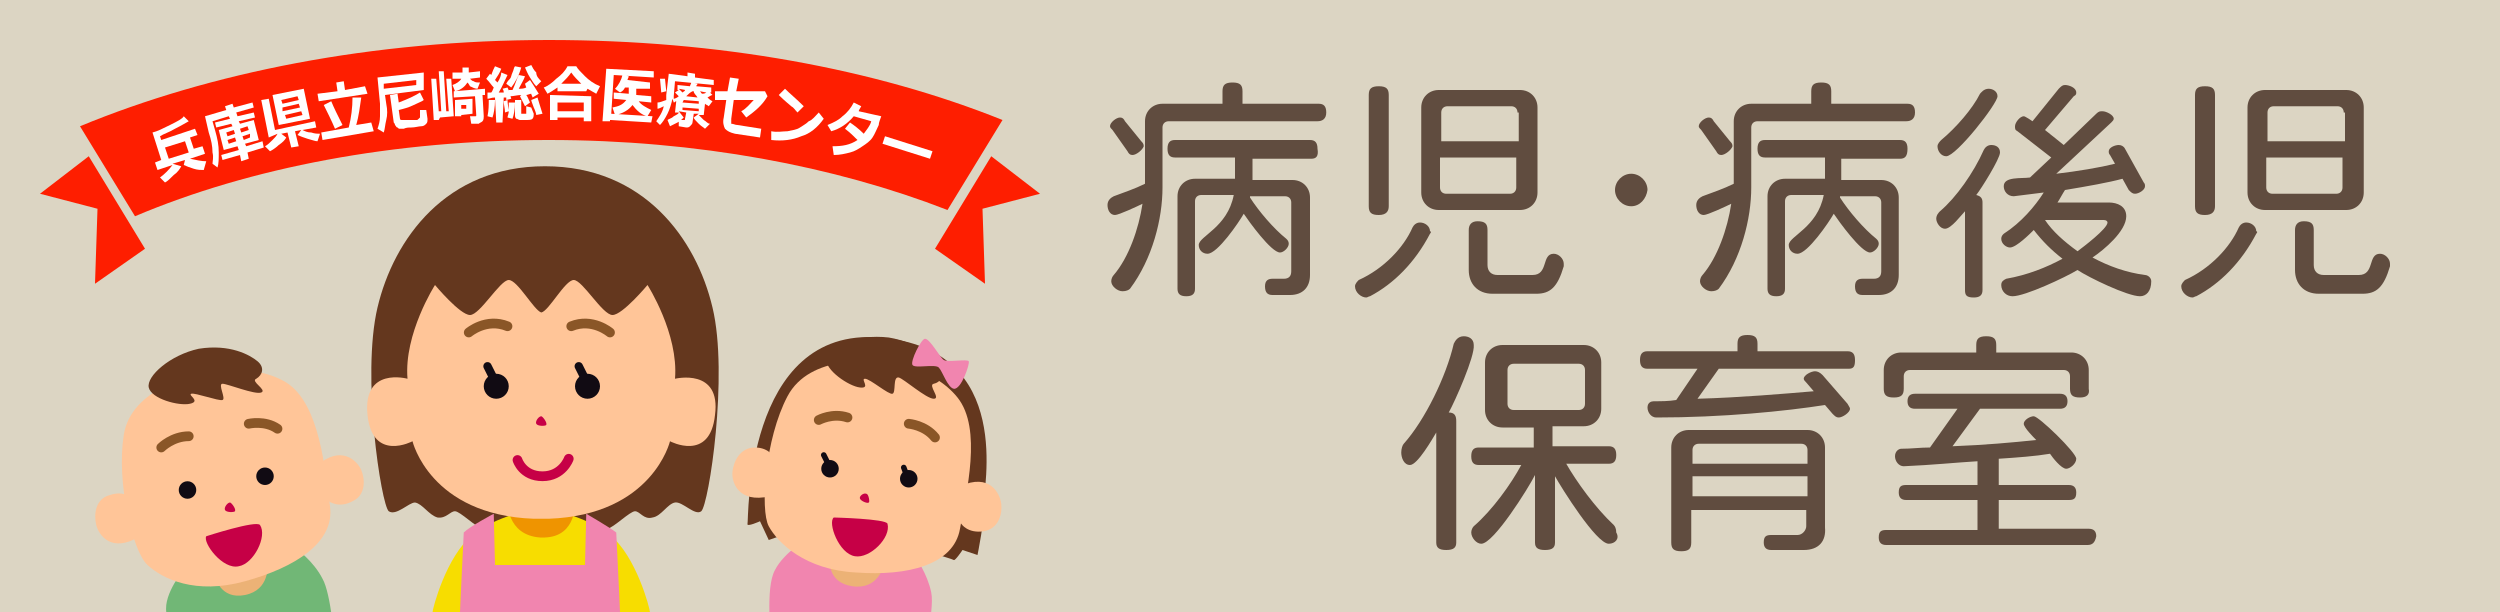 <?xml version="1.0" encoding="utf-8"?>
<!-- Generator: Adobe Illustrator 26.2.1, SVG Export Plug-In . SVG Version: 6.00 Build 0)  -->
<svg version="1.1" id="レイヤー_1" xmlns="http://www.w3.org/2000/svg" xmlns:xlink="http://www.w3.org/1999/xlink" x="0px"
	 y="0px" viewBox="0 0 200 49" style="enable-background:new 0 0 200 49;" xml:space="preserve">
<style type="text/css">
	.st0{fill:#DCD5C3;}
	.st1{fill:#604C3F;}
	.st2{fill:#FE1E00;}
	.st3{fill:#FFFFFF;}
	.st4{clip-path:url(#SVGID_00000041988514194377111800000000088480249884253337_);}
	.st5{fill:#64371E;}
	.st6{fill:#FFC598;}
	.st7{fill:#EF9400;}
	.st8{fill:#F7DD00;}
	.st9{fill:#F185AF;}
	.st10{fill:none;stroke:#8A5627;stroke-width:0.779;stroke-linecap:round;stroke-miterlimit:10;}
	.st11{fill:#110B13;}
	.st12{fill:none;stroke:#110B13;stroke-width:0.667;stroke-linecap:round;stroke-miterlimit:10;}
	.st13{fill:#C60046;}
	.st14{fill:none;stroke:#C60046;stroke-width:0.779;stroke-linecap:round;stroke-miterlimit:10;}
	.st15{fill:#71B776;}
	.st16{fill:#ECB276;}
	.st17{fill:none;stroke:#110B13;stroke-width:0.445;stroke-linecap:round;stroke-miterlimit:10;}
</style>
<rect y="0" class="st0" width="200" height="49"/>
<g>
	<path class="st1" d="M105.4,9.7H93.5c-0.3,0-0.5,0.2-0.5,0.5V15c0,2.5-0.8,5.7-2.6,8.1c-0.1,0.1-0.3,0.2-0.6,0.2
		c-0.4,0-0.9-0.4-0.9-0.8c0-0.2,0.1-0.4,0.2-0.5c1.2-1.4,2-3.7,2.3-5.7c-0.4,0.2-1.9,0.9-2.2,0.9c-0.4,0-0.6-0.4-0.6-0.8
		c0-0.4,0.3-0.6,0.5-0.7c0.8-0.3,1.7-0.6,2.5-1V9.7c0-0.8,0.6-1.4,1.4-1.4h4.8v-1c0-0.5,0.2-0.7,0.8-0.7c0.6,0,0.8,0.2,0.8,0.7v1
		h6.1c0.4,0,0.6,0.2,0.6,0.7S105.8,9.7,105.4,9.7z M90.6,12.4c-0.2,0-0.3-0.1-0.4-0.3l-1.2-1.7c-0.1-0.1-0.2-0.2-0.2-0.3
		c0-0.3,0.5-0.7,0.8-0.7c0.2,0,0.3,0.1,0.4,0.3l1.3,1.6c0.1,0.1,0.2,0.2,0.2,0.4C91.4,12,90.9,12.4,90.6,12.4z M104.9,12.7h-4.7v1.7
		h3.2c0.8,0,1.4,0.6,1.4,1.4V22c0,1-0.6,1.6-1.6,1.6h-1.4c-0.4,0-0.6-0.2-0.6-0.7c0-0.5,0.3-0.6,0.6-0.6l0.9,0
		c0.4,0,0.6-0.2,0.6-0.6v-5.5c0-0.3-0.2-0.5-0.5-0.5h-2.8c0,0,0,0.1,0,0.1c0.7,1.1,1.9,2.5,2.9,3.3c0.1,0.1,0.2,0.2,0.2,0.4
		c0,0.3-0.4,0.7-0.7,0.7c-0.7,0-2.5-2.5-2.9-3.1c-0.4,0.7-2.1,3.2-2.9,3.2c-0.4,0-0.7-0.3-0.7-0.7c0-0.7,2.3-1.4,2.8-4h-2.6
		c-0.3,0-0.5,0.2-0.5,0.5v7c0,0.4-0.2,0.6-0.7,0.6c-0.5,0-0.7-0.2-0.7-0.6v-7.4c0-0.8,0.6-1.4,1.4-1.4h3.2v-1.7h-4.8
		c-0.4,0-0.6-0.2-0.6-0.7c0-0.5,0.2-0.7,0.6-0.7h10.8c0.4,0,0.6,0.2,0.6,0.7C105.5,12.5,105.3,12.7,104.9,12.7z"/>
	<path class="st1" d="M114.4,18.7c-1.2,2.3-2.9,4-4.8,5c-0.1,0-0.2,0.1-0.3,0.1c-0.4,0-0.9-0.4-0.9-0.9c0-0.2,0.2-0.4,0.3-0.5
		c2-0.9,3.6-2.6,4.3-4.2c0.1-0.2,0.3-0.4,0.6-0.4c0.4,0,0.8,0.3,0.8,0.7C114.5,18.5,114.5,18.6,114.4,18.7z M110.3,17.2
		c-0.6,0-0.8-0.2-0.8-0.7V7.6c0-0.5,0.2-0.7,0.8-0.7c0.6,0,0.8,0.2,0.8,0.7v8.9C111.1,16.9,110.9,17.2,110.3,17.2z M121.6,16.8h-6.5
		c-0.8,0-1.4-0.6-1.4-1.4V8.6c0-0.8,0.6-1.4,1.4-1.4h6.5c0.8,0,1.4,0.6,1.4,1.4v6.8C123,16.2,122.4,16.8,121.6,16.8z M121.4,9
		c0-0.3-0.2-0.5-0.5-0.5h-5.1c-0.3,0-0.5,0.2-0.5,0.5v2.3h6.2V9z M121.4,12.6h-6.2V15c0,0.3,0.2,0.5,0.5,0.5h5.1
		c0.3,0,0.5-0.2,0.5-0.5V12.6z M125.1,21.3c-0.5,1.7-1.1,2.2-2.2,2.2h-3.5c-1.2,0-1.9-0.8-1.9-1.9v-3.2c0-0.4,0.2-0.7,0.7-0.7
		c0.6,0,0.8,0.2,0.8,0.7v2.8c0,0.5,0.3,0.8,0.8,0.8h2.8c1.3,0,0.7-1.7,1.7-1.7c0.4,0,0.8,0.4,0.8,0.8
		C125.1,21.2,125.1,21.3,125.1,21.3z"/>
	<path class="st1" d="M130.5,16.5c-0.7,0-1.3-0.6-1.3-1.3c0-0.7,0.6-1.3,1.3-1.3c0.7,0,1.3,0.6,1.3,1.3
		C131.7,15.9,131.2,16.5,130.5,16.5z"/>
	<path class="st1" d="M152.5,9.7h-11.9c-0.3,0-0.5,0.2-0.5,0.5V15c0,2.5-0.8,5.7-2.6,8.1c-0.1,0.1-0.3,0.2-0.6,0.2
		c-0.4,0-0.9-0.4-0.9-0.8c0-0.2,0.1-0.4,0.2-0.5c1.2-1.4,2-3.7,2.3-5.7c-0.4,0.2-1.9,0.9-2.2,0.9c-0.4,0-0.6-0.4-0.6-0.8
		c0-0.4,0.3-0.6,0.5-0.7c0.8-0.3,1.7-0.6,2.5-1V9.7c0-0.8,0.6-1.4,1.4-1.4h4.8v-1c0-0.5,0.2-0.7,0.8-0.7c0.6,0,0.8,0.2,0.8,0.7v1
		h6.1c0.4,0,0.6,0.2,0.6,0.7S152.9,9.7,152.5,9.7z M137.7,12.4c-0.2,0-0.3-0.1-0.4-0.3l-1.2-1.7c-0.1-0.1-0.2-0.2-0.2-0.3
		c0-0.3,0.5-0.7,0.8-0.7c0.2,0,0.3,0.1,0.4,0.3l1.3,1.6c0.1,0.1,0.2,0.2,0.2,0.4C138.5,12,138,12.4,137.7,12.4z M152,12.7h-4.7v1.7
		h3.2c0.8,0,1.4,0.6,1.4,1.4V22c0,1-0.6,1.6-1.6,1.6H149c-0.4,0-0.6-0.2-0.6-0.7c0-0.5,0.3-0.6,0.6-0.6l0.9,0c0.4,0,0.6-0.2,0.6-0.6
		v-5.5c0-0.3-0.2-0.5-0.5-0.5h-2.8c0,0,0,0.1,0,0.1c0.7,1.1,1.9,2.5,2.9,3.3c0.1,0.1,0.2,0.2,0.2,0.4c0,0.3-0.4,0.7-0.7,0.7
		c-0.7,0-2.5-2.5-2.9-3.1c-0.4,0.7-2.1,3.2-2.9,3.2c-0.4,0-0.7-0.3-0.7-0.7c0-0.7,2.3-1.4,2.8-4h-2.6c-0.3,0-0.5,0.2-0.5,0.5v7
		c0,0.4-0.2,0.6-0.7,0.6c-0.5,0-0.7-0.2-0.7-0.6v-7.4c0-0.8,0.6-1.4,1.4-1.4h3.2v-1.7h-4.8c-0.4,0-0.6-0.2-0.6-0.7
		c0-0.5,0.2-0.7,0.6-0.7H152c0.4,0,0.6,0.2,0.6,0.7C152.6,12.5,152.4,12.7,152,12.7z"/>
	<path class="st1" d="M158.1,15.6c0.4,0.1,0.5,0.3,0.5,0.6v7c0,0.4-0.2,0.6-0.7,0.6c-0.6,0-0.7-0.2-0.7-0.6v-6.3
		c-0.3,0.3-1.1,1.4-1.6,1.4c-0.4,0-0.7-0.5-0.7-0.8c0-0.3,0.2-0.5,0.3-0.6c1.3-1.1,2.7-3.1,3.5-4.9c0.1-0.2,0.3-0.4,0.6-0.4
		c0.4,0,0.7,0.2,0.7,0.6C160,12.7,158.5,15.1,158.1,15.6z M155.7,12.5c-0.4,0-0.7-0.4-0.7-0.8c0-0.2,0.2-0.4,0.3-0.5
		c1.2-1,2.5-2.5,3.1-3.7c0.1-0.1,0.3-0.4,0.7-0.4c0.3,0,0.7,0.2,0.7,0.6C159.8,8.3,156.5,12.5,155.7,12.5z M171.2,23.7
		c-1,0-4.1-1.5-5-2.1c-1,0.6-4.2,2.1-5.2,2.1c-0.5,0-0.9-0.4-0.9-0.9c0-0.3,0.2-0.4,0.4-0.5c1.7-0.3,3.2-0.9,4.5-1.6
		c-0.9-0.7-1.6-1.4-2.3-2.3c-0.3,0.3-1.4,1.4-1.9,1.4c-0.3,0-0.7-0.3-0.7-0.7c0-0.2,0.1-0.3,0.2-0.4c1.4-0.9,2.5-2.2,3.2-3.3
		l-2.4,0.3c-0.5,0-0.8-0.4-0.8-0.8c0-0.8,1.4-0.6,2.1-0.7l1.7-1.6l-2.7-2.1c-0.2-0.1-0.2-0.2-0.2-0.4c0-0.3,0.4-0.8,0.7-0.8
		c0.1,0,0.2,0.1,0.4,0.2l0.3,0.2l2.1-2.6c0.2-0.2,0.3-0.3,0.5-0.3c0.3,0,0.9,0.2,0.9,0.6c0,0.1,0,0.2-0.2,0.3l-2.3,2.7l1.5,1.2
		l2.6-2.5c0.2-0.2,0.3-0.2,0.5-0.2c0.3,0,0.9,0.3,0.9,0.6c0,0.1-0.1,0.2-0.2,0.3l-4.4,4.1c1.7-0.2,3.5-0.5,4.7-0.8l-0.4-0.7
		c-0.1-0.1-0.1-0.2-0.1-0.3c0-0.3,0.5-0.5,0.8-0.5c0.2,0,0.4,0.1,0.5,0.3l1.5,2.7c0.1,0.1,0.1,0.2,0.1,0.3c0,0.3-0.5,0.6-0.8,0.6
		c-0.2,0-0.3-0.1-0.5-0.3l-0.5-0.9c-1.1,0.3-2.8,0.6-4.6,0.9c-0.2,0.3-0.4,0.7-0.6,1h4.1c0.7,0,1.4,0.3,1.4,1.1
		c0,1.2-1.8,2.7-2.7,3.3c1.3,0.7,2.7,1.2,4.2,1.4c0.2,0,0.5,0.2,0.5,0.5C172.1,23.3,171.7,23.7,171.2,23.7z M168.3,17.6h-4.7
		c0,0,0,0,0,0c0.6,0.9,1.5,1.7,2.6,2.5c0.4-0.3,2.4-1.8,2.4-2.3C168.6,17.7,168.5,17.6,168.3,17.6z"/>
	<path class="st1" d="M180.5,18.7c-1.2,2.3-2.9,4-4.8,5c-0.1,0-0.2,0.1-0.3,0.1c-0.4,0-0.9-0.4-0.9-0.9c0-0.2,0.2-0.4,0.3-0.5
		c2-0.9,3.6-2.6,4.3-4.2c0.1-0.2,0.3-0.4,0.6-0.4c0.4,0,0.8,0.3,0.8,0.7C180.6,18.5,180.6,18.6,180.5,18.7z M176.4,17.2
		c-0.6,0-0.8-0.2-0.8-0.7V7.6c0-0.5,0.2-0.7,0.8-0.7c0.6,0,0.8,0.2,0.8,0.7v8.9C177.2,16.9,177,17.2,176.4,17.2z M187.7,16.8h-6.5
		c-0.8,0-1.4-0.6-1.4-1.4V8.6c0-0.8,0.6-1.4,1.4-1.4h6.5c0.8,0,1.4,0.6,1.4,1.4v6.8C189.1,16.2,188.5,16.8,187.7,16.8z M187.5,9
		c0-0.3-0.2-0.5-0.5-0.5h-5.1c-0.3,0-0.5,0.2-0.5,0.5v2.3h6.2V9z M187.5,12.6h-6.2V15c0,0.3,0.2,0.5,0.5,0.5h5.1
		c0.3,0,0.5-0.2,0.5-0.5V12.6z M191.2,21.3c-0.5,1.7-1.1,2.2-2.2,2.2h-3.5c-1.2,0-1.9-0.8-1.9-1.9v-3.2c0-0.4,0.2-0.7,0.7-0.7
		c0.6,0,0.8,0.2,0.8,0.7v2.8c0,0.5,0.3,0.8,0.8,0.8h2.8c1.3,0,0.7-1.7,1.7-1.7c0.4,0,0.8,0.4,0.8,0.8
		C191.2,21.2,191.2,21.3,191.2,21.3z"/>
	<path class="st1" d="M115.9,33c0.5,0,0.6,0.3,0.6,0.7v9.7c0,0.4-0.2,0.6-0.8,0.6s-0.8-0.2-0.8-0.6v-8.8c-0.3,0.5-1.5,2.6-2.1,2.6
		c-0.5,0-0.7-0.6-0.7-1c0-0.3,0.1-0.6,0.2-0.7c1.7-1.9,3.4-5.4,4-8c0.1-0.2,0.3-0.6,0.8-0.6c0.4,0,0.8,0.2,0.8,0.7
		C118,28.5,116.4,32.1,115.9,33z M128.7,43.5c-1,0-3.8-4.5-4.3-5.4v5.3c0,0.4-0.2,0.6-0.8,0.6c-0.6,0-0.8-0.2-0.8-0.6V38
		c-0.5,1-3.3,5.5-4.3,5.5c-0.4,0-0.8-0.5-0.8-0.9c0-0.2,0.1-0.4,0.2-0.5c1.5-1.3,3-3.4,3.8-4.9h-3.4c-0.4,0-0.6-0.2-0.6-0.7
		c0-0.5,0.2-0.7,0.6-0.7h4.4v-1.6h-2.5c-0.8,0-1.4-0.6-1.4-1.4V29c0-0.8,0.6-1.4,1.4-1.4h6.5c0.8,0,1.4,0.6,1.4,1.4v3.7
		c0,0.8-0.6,1.4-1.4,1.4h-2.5v1.6h4.5c0.4,0,0.6,0.2,0.6,0.7c0,0.5-0.2,0.7-0.6,0.7h-3.4c0.8,1.4,2.3,3.5,3.8,4.9
		c0.1,0.1,0.2,0.3,0.2,0.6C129.6,43.1,129.2,43.5,128.7,43.5z M126.8,29.6c0-0.3-0.2-0.5-0.5-0.5h-5.2c-0.3,0-0.5,0.2-0.5,0.5v2.7
		c0,0.3,0.2,0.5,0.5,0.5h5.2c0.3,0,0.5-0.2,0.5-0.5V29.6z"/>
	<path class="st1" d="M147.9,29.5h-10.4l-1.7,2.4c3.5-0.1,6.9-0.4,9.3-0.6l-0.6-0.7c-0.1-0.1-0.2-0.2-0.2-0.3c0-0.3,0.6-0.6,0.9-0.6
		c0.2,0,0.4,0.1,0.6,0.3l2,2.3c0.1,0.2,0.2,0.3,0.2,0.4c0,0.3-0.6,0.7-0.9,0.7c-0.2,0-0.3-0.1-0.5-0.3l-0.6-0.7
		c-3.2,0.5-8.2,1-13.5,1h0c-0.4,0-0.7-0.4-0.7-0.8c0-0.4,0.3-0.5,0.5-0.5c0.6,0,1.2,0,1.8-0.1l1.7-2.5h-4c-0.4,0-0.6-0.2-0.6-0.7
		s0.2-0.7,0.6-0.7h7.2v-0.6c0-0.5,0.2-0.7,0.8-0.7c0.6,0,0.8,0.2,0.8,0.7v0.6h7.2c0.4,0,0.6,0.2,0.6,0.7S148.3,29.5,147.9,29.5z
		 M144.3,44h-2.6c-0.4,0-0.6-0.2-0.6-0.6c0-0.5,0.2-0.6,0.6-0.6c0.8,0,2,0,2.1,0c0.4,0,0.7-0.4,0.7-0.7v-1.3h-9.2v2.6
		c0,0.5-0.2,0.7-0.8,0.7s-0.8-0.2-0.8-0.7v-7.6c0-0.8,0.6-1.4,1.4-1.4h9.5c0.8,0,1.4,0.6,1.4,1.4v6.4C146.1,43.3,145.5,44,144.3,44z
		 M144.6,36c0-0.3-0.2-0.5-0.5-0.5h-8.2c-0.3,0-0.5,0.2-0.5,0.5v1.1h9.2V36z M144.6,38.1h-9.2v1.6h9.2V38.1z"/>
	<path class="st1" d="M167,43.6h-16.1c-0.4,0-0.6-0.2-0.6-0.6c0-0.5,0.2-0.6,0.6-0.6h7.3V40h-5.7c-0.4,0-0.6-0.2-0.6-0.6
		c0-0.5,0.2-0.6,0.6-0.6h5.7v-1.9c-1.7,0.1-3.6,0.3-5.9,0.4c-0.4,0-0.7-0.4-0.7-0.8c0-0.4,0.3-0.6,0.5-0.6c0.8,0,1.5-0.1,2.3-0.1
		l2.2-3.1h-3.4c-0.4,0-0.6-0.2-0.6-0.6s0.2-0.6,0.6-0.6h11.6c0.4,0,0.6,0.2,0.6,0.6s-0.2,0.6-0.6,0.6h-6.4l-2.2,3
		c2.6-0.1,4.8-0.3,6.7-0.5c-0.2-0.2-1-1-1-1.3c0-0.3,0.5-0.6,0.8-0.6c0.4,0,3.4,2.9,3.4,3.4c0,0.4-0.5,0.8-0.8,0.8
		c-0.4,0-1.1-0.9-1.3-1.2c-1.2,0.2-2.6,0.3-4.1,0.4v2.1h5.6c0.4,0,0.6,0.2,0.6,0.6c0,0.5-0.2,0.6-0.6,0.6h-5.6v2.3h7.2
		c0.4,0,0.6,0.2,0.6,0.6C167.6,43.4,167.4,43.6,167,43.6z M166.4,31.8c-0.6,0-0.8-0.2-0.8-0.7v-1c0-0.3-0.2-0.5-0.5-0.5h-12.3
		c-0.3,0-0.5,0.2-0.5,0.5v1c0,0.5-0.2,0.7-0.8,0.7c-0.6,0-0.8-0.2-0.8-0.7v-1.5c0-0.8,0.6-1.4,1.4-1.4h6v-0.6c0-0.5,0.2-0.7,0.8-0.7
		s0.8,0.2,0.8,0.7v0.6h6c0.8,0,1.4,0.6,1.4,1.4v1.5C167.2,31.6,166.9,31.8,166.4,31.8z"/>
</g>
<g>
	<path class="st2" d="M10.8,17.3c9.2-3.9,20.7-6.1,33.1-6.1c11.9,0,22.9,2.1,31.9,5.6l4.4-7.2C70,5.5,57.5,3.2,43.9,3.2
		c-14.1,0-27.1,2.6-37.5,6.9L10.8,17.3z"/>
	<g>
		<path class="st3" d="M14.5,13.3c-0.1,0.2-0.3,0.5-0.6,0.7c-0.3,0.3-0.5,0.5-0.7,0.6l-0.4-0.4c0.4-0.3,0.7-0.6,1-1l-1.2,0.4
			l-0.2-0.6l0.5-0.2l-0.7-2.2c0.4-0.1,0.8-0.3,1.4-0.6c0.6-0.3,1-0.5,1.1-0.7l0.4,0.4c-0.2,0.1-0.5,0.3-1.1,0.6
			c-0.5,0.3-0.9,0.4-1.2,0.6l0.1,0.3l2.7-0.9l0.2,0.5l-0.6,0.2l0.3,0.9l0.7-0.2l0.2,0.6l-1.2,0.4c0.5,0.1,0.9,0.2,1.3,0.2l-0.2,0.7
			c-0.2,0-0.5,0-0.8-0.1c-0.3-0.1-0.6-0.2-0.8-0.3l0.1-0.4l-1,0.3L14.5,13.3z M13.5,12.7l1.6-0.5l-0.3-0.9l-1.6,0.5L13.5,12.7z"/>
		<path class="st3" d="M21.1,11.8l-1.3,0.4l0.1,0.5l-0.6,0.2l-0.1-0.5l-1.4,0.4l-0.1-0.4l1.4-0.4L19,11.7L17.9,12l-0.4-1.6l1.1-0.3
			l-0.1-0.2l-1.2,0.3l-0.1-0.4l1.2-0.3l-0.1-0.2l-1.3,0.4l0.2,0.7c0.2,0.7,0.3,1.2,0.3,1.8c0,0.5,0,0.9-0.1,1.2L17,13.1
			c0-0.2,0.1-0.5,0-0.9c0-0.5-0.1-1-0.3-1.6l-0.3-1.3l1.7-0.5L18,8.5l0.6-0.2l0.1,0.3l1.5-0.4l0.1,0.4l-1.4,0.4L19,9.3L20.3,9
			l0.1,0.4l-1.3,0.3l0.1,0.2l1.1-0.3l0.4,1.6l-1.1,0.3l0.1,0.2l1.3-0.4L21.1,11.8z M18.2,10.9l0.6-0.2l-0.1-0.3l-0.6,0.2L18.2,10.9z
			 M18.8,11l-0.6,0.2l0.1,0.3l0.6-0.2L18.8,11z M19.3,10.6l0.6-0.2l-0.1-0.3l-0.6,0.2L19.3,10.6z M20,10.7l-0.6,0.2l0.1,0.3L20,11
			L20,10.7z"/>
		<path class="st3" d="M22.9,11c-0.1,0.2-0.3,0.4-0.6,0.6c-0.2,0.2-0.5,0.4-0.7,0.5l-0.4-0.4c0.2-0.1,0.4-0.3,0.6-0.5
			c0.2-0.2,0.3-0.3,0.4-0.5L21.5,11l-0.6-3l0.6-0.1l0.5,2.5l3.2-0.7l0.1,0.5l-1.1,0.2c0.2,0.1,0.4,0.2,0.7,0.2
			c0.3,0.1,0.5,0.1,0.7,0.1l-0.2,0.6c-0.2,0-0.4-0.1-0.8-0.2c-0.3-0.1-0.6-0.2-0.8-0.3l0.3-0.4l-0.5,0.1l0.3,1.2l-0.6,0.1L23,10.6
			l-0.5,0.1L22.9,11z M24.8,9.5L22.3,10l-0.5-2.4l2.5-0.5L24.8,9.5z M23.9,8l-0.1-0.3L22.5,8l0.1,0.3L23.9,8z M22.6,8.9L24,8.6
			l-0.1-0.3l-1.3,0.3L22.6,8.9z M24.1,8.9l-1.3,0.3l0.1,0.3l1.3-0.3L24.1,8.9z"/>
		<path class="st3" d="M29.4,7.5l-3.9,0.6l-0.1-0.6L27,7.3l-0.1-0.7l0.6-0.1l0.1,0.7l1.6-0.3L29.4,7.5z M29.9,10.5l-4.1,0.7
			l-0.1-0.6l2.2-0.4c0.2-0.8,0.3-1.6,0.3-2.4l0.7,0c-0.1,0.7-0.2,1.5-0.4,2.2l1.2-0.2L29.9,10.5z M27.4,10l-0.6,0.3
			c-0.3-0.7-0.6-1.3-0.9-1.9l0.6-0.3C26.7,8.6,27,9.2,27.4,10z"/>
		<path class="st3" d="M33.9,7.2l-3.1,0.4l0.1,0.7c0.1,0.5,0.1,0.9,0,1.3c-0.1,0.4-0.1,0.7-0.2,1l-0.5-0.3c0.1-0.3,0.2-0.6,0.2-1
			c0-0.3,0-0.7,0-1l-0.2-2.1l3.7-0.4L33.9,7.2z M30.7,7.1l2.6-0.3l0-0.4l-2.6,0.3L30.7,7.1z M34.2,9.5c0,0.2,0,0.3-0.1,0.4
			c-0.1,0.1-0.2,0.2-0.4,0.2c-0.2,0-0.5,0.1-0.8,0.1c-0.2,0-0.4,0-0.6,0.1c-0.2,0-0.3,0-0.3,0c-0.1,0-0.1,0-0.2-0.1
			c-0.1,0-0.1-0.1-0.2-0.2c0-0.1-0.1-0.2-0.1-0.2l-0.3-2.2l0.6-0.1l0.1,0.7c0.8-0.3,1.4-0.6,1.7-0.8L33.9,8
			c-0.1,0.1-0.4,0.2-0.8,0.4c-0.4,0.2-0.8,0.3-1.2,0.4L32,9.5c0,0.1,0.1,0.1,0.2,0.1c0.1,0,0.3,0,0.6,0c0.1,0,0.2,0,0.3,0
			c0.1,0,0.2,0,0.2,0c0.1,0,0.1,0,0.2-0.1c0,0,0.1-0.1,0.1-0.1c0,0,0-0.1,0-0.2c0-0.1,0-0.3,0-0.4l0.5,0L34.2,9.5z"/>
		<path class="st3" d="M35.1,9.6l-0.4,0l-0.2-3.3l0.4,0l0.2,2.6l0.2,0l-0.2-3.2l0.4,0l0.2,3.2l0.2,0l-0.2-2.6l0.4,0l0.2,3l-1.1,0.1
			L35.1,9.6z M37.4,6.6c-0.2,0.3-0.5,0.6-1,0.7l-0.2-0.5c0.3-0.1,0.6-0.3,0.7-0.5l-0.7,0l0-0.5L37,5.8l0-0.4l0.5,0l0,0.4l0.9-0.1
			l0,0.5l-0.8,0.1c0.1,0.1,0.2,0.2,0.3,0.2c0.1,0.1,0.3,0.1,0.5,0.1l-0.2,0.5c-0.2,0-0.4-0.1-0.6-0.2C37.6,6.9,37.5,6.7,37.4,6.6z
			 M38.7,9.3c0,0.1,0,0.3-0.1,0.4c-0.1,0.1-0.2,0.1-0.3,0.2l-0.6,0l-0.1-0.6l0.4,0c0.1,0,0.1,0,0.1-0.1L38,7.7l-1.7,0.1l0-0.5
			l2.5-0.2l0,0.5l-0.2,0L38.7,9.3z M37.8,9.1l-0.9,0.1l0,0.1l-0.5,0L36.4,8l1.4-0.1L37.8,9.1z M37.3,8.7l0-0.3l-0.4,0l0,0.3
			L37.3,8.7z"/>
		<path class="st3" d="M40.2,9.8l-0.5,0l-0.1-2c-0.3,0-0.4,0.1-0.6,0.1L39,7.4c0.1,0,0.2,0,0.3,0c0.1-0.1,0.1-0.2,0.2-0.4
			c-0.2-0.2-0.3-0.4-0.6-0.7l0.3-0.4L39.3,6c0.1-0.3,0.2-0.5,0.3-0.7l0.5,0.2c-0.1,0.3-0.3,0.6-0.5,0.9l0.2,0.2
			c0.2-0.3,0.3-0.6,0.3-0.8L40.6,6c-0.2,0.4-0.4,0.9-0.7,1.4c0.1,0,0.2,0,0.4,0c0-0.2-0.1-0.3-0.1-0.3l0.4-0.1
			c0.1,0.2,0.2,0.5,0.3,0.9l-0.4,0.1c0,0,0-0.1,0-0.2l-0.2,0L40.2,9.8z M39.6,8c0,0.6-0.1,1.1-0.2,1.4L39,9.3
			c0.1-0.5,0.1-0.9,0.1-1.3L39.6,8z M41.2,8.2c0,0.6-0.1,1-0.2,1.3l-0.4-0.1c0-0.1,0.1-0.3,0.1-0.5L40.4,9c0-0.3-0.1-0.6-0.1-0.9
			l0.3-0.1c0,0,0,0.3,0.1,0.8c0-0.1,0-0.3,0-0.6L41.2,8.2z M41.7,5.4c-0.2,0.7-0.5,1.2-0.8,1.6l-0.4-0.3c0.1-0.2,0.2-0.3,0.3-0.4
			c0.1-0.1,0.1-0.3,0.2-0.5c0.1-0.2,0.1-0.4,0.2-0.5L41.7,5.4z M42.4,8.2L42,8.5c-0.1-0.2-0.2-0.4-0.4-0.8l0.1-0.1
			c-0.3,0-0.6,0.1-0.9,0.1l-0.1-0.5l0.3,0c0.2-0.4,0.3-0.8,0.5-1.2l0.5,0.1c-0.1,0.3-0.3,0.6-0.5,1c0.2,0,0.4,0,0.6-0.1L42,6.7
			l0.4-0.3c0.2,0.3,0.4,0.6,0.7,1.1l-0.5,0.3c0-0.1-0.1-0.2-0.1-0.3c-0.1,0-0.3,0.1-0.4,0.1C42.2,7.7,42.3,8,42.4,8.2z M42.7,9.1
			c0,0.1,0,0.3-0.1,0.4c-0.1,0.1-0.3,0.1-0.6,0.1c-0.1,0-0.2,0-0.4,0c-0.1,0-0.2-0.1-0.3-0.1c-0.1-0.1-0.1-0.2-0.1-0.3l0-1.2l0.5,0
			l0,1c0,0,0,0.1,0,0.1c0,0,0.1,0,0.2,0c0.1,0,0.2,0,0.2,0c0,0,0,0,0,0c0,0,0-0.1,0-0.2c0-0.1,0-0.2,0-0.4l0.4,0.1L42.7,9.1z
			 M43.3,6.5l-0.4,0.4c-0.2-0.2-0.3-0.4-0.5-0.7c-0.2-0.3-0.3-0.6-0.4-0.8l0.5-0.2c0.1,0.2,0.2,0.4,0.4,0.6
			C42.9,6.1,43.1,6.3,43.3,6.5z M43.4,9.1l-0.5,0.1c0-0.1-0.1-0.4-0.2-0.6c-0.1-0.3-0.2-0.5-0.2-0.6l0.5-0.2
			C43.1,8.1,43.2,8.5,43.4,9.1z"/>
		<path class="st3" d="M46.9,7.3l-2.3,0l0-0.3c-0.3,0.2-0.6,0.4-0.8,0.5l-0.3-0.5c0.3-0.1,0.7-0.4,1-0.7c0.4-0.3,0.7-0.6,0.9-1
			l0.7,0c0.1,0.2,0.4,0.5,0.7,0.8c0.3,0.3,0.7,0.6,1.2,0.8l-0.3,0.6c-0.2-0.1-0.5-0.3-0.7-0.4L46.9,7.3z M46.7,9.4l-2.1,0l0,0.2
			l-0.6,0l0-2l3.3,0.1l0,2l-0.6,0L46.7,9.4z M44.6,8.9l2.1,0l0-0.7l-2.1,0L44.6,8.9z M44.9,6.7l1.6,0c-0.3-0.3-0.6-0.6-0.8-0.9
			C45.5,6.1,45.2,6.4,44.9,6.7z"/>
		<path class="st3" d="M52.1,9.8l-3.3-0.2l0,0.1l-0.6,0l0.3-4.2l3.8,0.2l0,0.5L49.1,6l-0.2,3.1l3.3,0.2L52.1,9.8z M50.9,7.1l0,0.5
			l1.2,0.1l0,0.5l-1-0.1c0.2,0.3,0.6,0.5,1,0.7l-0.3,0.5c-0.5-0.1-0.9-0.5-1.2-0.9c-0.3,0.4-0.8,0.7-1.4,0.8L49,8.6
			c0.5-0.1,0.8-0.2,1.1-0.6l-1-0.1l0-0.5l1.2,0.1l0-0.5L50,7c-0.1,0.2-0.2,0.3-0.4,0.4l-0.4-0.3c0.3-0.3,0.5-0.7,0.6-1.1l0.5,0.1
			c0,0.1-0.1,0.2-0.1,0.3L52,6.6l0,0.5L50.9,7.1z"/>
		<path class="st3" d="M54.7,9.4c-0.1,0.1-0.3,0.3-0.5,0.4c-0.2,0.1-0.4,0.2-0.6,0.3l-0.2-0.5c0.1-0.1,0.3-0.1,0.5-0.3
			c0.2-0.1,0.4-0.2,0.4-0.3L54,9l0.1-0.9c-0.1,0-0.1,0.1-0.2,0.1l-0.1-0.3c-0.1,0.4-0.2,0.8-0.4,1.2C53.2,9.5,53,9.8,52.8,10
			l-0.3-0.3C52.7,9.4,53,9,53.1,8.5c-0.2,0.1-0.4,0.2-0.5,0.2l0-0.5c0.2,0,0.4-0.1,0.7-0.2c0-0.1,0-0.2,0-0.4l0.2-1.7L55,6.1l0-0.3
			l0.6,0.1l0,0.3l1.5,0.2l0,0.4l-3.1-0.3l-0.1,1.2c0,0,0,0.1,0,0.2c0.1,0,0.3-0.1,0.4-0.2l-0.3-0.3l0.3-0.2l-0.1,0l0-0.4l1,0.1
			c0-0.1,0.1-0.2,0.1-0.3l0.5,0.1c0,0.1-0.1,0.1-0.1,0.2L56.9,7l0,0.4l-0.1,0l0.2,0.2c-0.1,0-0.2,0.1-0.4,0.2
			C56.7,7.9,56.8,8,57,8.1l-0.3,0.4c-0.1-0.1-0.2-0.1-0.3-0.2l-0.1,0.9l-0.4,0c0.1,0.1,0.2,0.2,0.4,0.4c0.2,0.1,0.3,0.3,0.5,0.3
			l-0.4,0.4c-0.1-0.1-0.3-0.2-0.5-0.4c-0.2-0.2-0.4-0.4-0.4-0.5l0.4-0.3l-0.4,0l-0.1,0.7c0,0.1-0.1,0.2-0.2,0.3s-0.2,0.1-0.3,0.1
			l-0.6-0.1l0-0.5l0.4,0c0.1,0,0.1,0,0.1-0.1l0.1-0.5l-0.6-0.1L54.7,9.4z M53.3,7.3l-0.4,0.1l-0.1-1.1l0.4,0L53.3,7.3z M54.3,7.1
			l0.3,0.3c0.1-0.1,0.2-0.1,0.2-0.2L54.3,7.1z M55.9,8.7l-1.3-0.1l0,0.2l1.3,0.1L55.9,8.7z M54.6,8.2l1.3,0.1l0-0.2L54.7,8L54.6,8.2
			z M54.9,7.7l0.9,0.1c-0.1-0.2-0.3-0.3-0.3-0.5l-0.1,0C55.2,7.4,55.1,7.5,54.9,7.7z M56.5,7.4L56,7.3c0.1,0.1,0.1,0.2,0.2,0.2
			C56.4,7.5,56.5,7.4,56.5,7.4z"/>
		<path class="st3" d="M61.4,7.7c-0.4,0.7-1,1.2-1.7,1.7l-0.4-0.5c0.4-0.2,0.7-0.6,1-0.9l-1.6,0l-0.2,1.5c0,0.2,0,0.3,0,0.4
			C58.7,9.9,58.8,10,59,10l1.9,0.3L60.8,11l-2-0.3c-0.4-0.1-0.6-0.2-0.8-0.4c-0.1-0.2-0.2-0.5-0.1-0.9L58.1,8l-0.9,0l0-0.7l1,0
			l0.2-1.1l0.7,0.1l-0.2,1l2.3,0L61.4,7.7z"/>
		<path class="st3" d="M65.9,9.5c-0.5,0.7-1.1,1.2-1.8,1.4c-0.7,0.3-1.5,0.4-2.4,0.3l0-0.7c0.5,0.1,0.9,0,1.3,0
			c0.4-0.1,0.7-0.1,1-0.3s0.5-0.3,0.7-0.5C65,9.6,65.2,9.3,65.5,9L65.9,9.5z M64.3,8.5l-0.5,0.5c-0.2-0.2-0.3-0.4-0.5-0.5
			c-0.1-0.1-0.5-0.4-1-0.9l0.5-0.5C63.2,7.5,63.7,7.9,64.3,8.5z"/>
		<path class="st3" d="M70.5,9.3c-0.1,0.3-0.2,0.5-0.2,0.7c-0.2,0.4-0.3,0.7-0.5,1s-0.5,0.5-0.8,0.7c-0.3,0.2-0.6,0.4-1,0.5
			c-0.4,0.1-0.8,0.2-1.3,0.2l-0.1-0.7c0.8,0,1.4-0.1,2-0.5c-0.3-0.3-0.6-0.6-1-0.9l0.4-0.5c0.3,0.2,0.7,0.5,1.1,0.9
			c0.2-0.3,0.5-0.6,0.6-1l-1.4-0.4c-0.5,0.6-1.1,1-1.8,1.2L66.2,10c0.5-0.2,0.9-0.4,1.2-0.7c0.4-0.3,0.7-0.7,0.9-1.1l0.6,0.3
			c-0.1,0.2-0.2,0.3-0.2,0.4L70.5,9.3z"/>
		<path class="st3" d="M74.4,12.7l-3.8-1.2l0.2-0.6l3.8,1.2L74.4,12.7z"/>
	</g>
	<polygon class="st2" points="79.3,12.5 74.8,19.9 78.8,22.7 78.6,16.7 83.2,15.5 	"/>
	<polygon class="st2" points="7.1,12.5 11.6,19.9 7.6,22.7 7.8,16.7 3.2,15.5 	"/>
</g>
<g>
	<defs>
		<rect id="SVGID_1_" x="3.2" y="11.5" width="82.1" height="37.5"/>
	</defs>
	<clipPath id="SVGID_00000163063335340682392210000004608647221355773075_">
		<use xlink:href="#SVGID_1_"  style="overflow:visible;"/>
	</clipPath>
	<g style="clip-path:url(#SVGID_00000163063335340682392210000004608647221355773075_);">
		<path class="st5" d="M57,24.6c-1.3-5.5-5.5-11.3-13.4-11.3s-12.1,5.8-13.4,11.3s0.3,15.8,0.9,16.3c0.6,0.4,1.6-0.7,2.1-0.7
			c0.6,0.1,1.1,1,1.8,1.2c0.7,0.1,1-0.5,1.4-0.5c0.4,0,1.7,1.3,2.2,1.4c0.3,0,2.9-0.6,5-1.1c2.1,0.5,4.6,1.2,5,1.1
			c0.5-0.1,1.8-1.4,2.2-1.4c0.4,0,0.7,0.7,1.4,0.5c0.7-0.1,1.2-1.1,1.8-1.2c0.6-0.1,1.6,1.1,2.1,0.7C56.7,40.4,58.3,30,57,24.6z"/>
		<path class="st6" d="M34.8,49.5l-0.1,8.8c0,0-0.3,0.4-0.6,1.2c-0.3,0.8,3.4,0.7,3.4,0.7L39,48.8L34.8,49.5z"/>
		<polygon class="st7" points="37.7,49.1 34.5,49 34.4,50.6 37.9,50.8 		"/>
		<path class="st6" d="M51.6,49.5l0.1,8.8c0,0,0.3,0.4,0.6,1.2c0.3,0.8-3.4,0.7-3.4,0.7l-1.5-11.4L51.6,49.5z"/>
		<path class="st8" d="M52,50c0,0,0-0.7,0-1s-1.1-4.5-3.2-6.2c-1.9-1.5-4.9-2.1-5.5-2.2c0,0,0,0,0,0s0,0,0,0c0,0,0,0,0,0s0,0,0,0
			c-0.6,0.1-3.7,0.7-5.5,2.2c-2.1,1.7-3.2,5.9-3.2,6.2s0,1,0,1s5.3,0.1,8.8,0C46.7,50.1,52,50,52,50z"/>
		<path class="st7" d="M46,40.1L44.8,40c-0.1-0.2-0.1-0.3-0.1-0.3l-1.4,0.2l-1.4-0.2c0,0-0.1,0.1-0.1,0.3l-1.2,0.1
			c0,0-0.1,2.7,2.6,2.9c0.1,0,0.1,0,0.2,0s0.1,0,0.2,0C46.2,42.9,46,40.1,46,40.1z"/>
		<polygon class="st7" points="48.8,49.1 52,49 52.1,50.6 48.6,50.8 		"/>
		<path class="st9" d="M49.9,60.6c0,0-0.1-3.4-0.1-5.8s-0.5-12.2-0.5-12.2c-0.5-0.4-2.4-1.5-2.4-1.5l-0.1,4.1h-3.6h-3.6l-0.1-4.1
			c0,0-1.9,1-2.4,1.5c0,0-0.5,9.8-0.5,12.2s-0.1,5.8-0.1,5.8s3.9,0.4,6.7,0.4C46.1,61,49.9,60.6,49.9,60.6z"/>
		<path class="st6" d="M54,30.3c0.3-3.6-2.2-7.5-2.2-7.5s-2,2.4-2.8,2.4s-2.4-2.8-3.1-2.8c-0.7,0-2,2.5-2.6,2.6
			c-0.6-0.2-1.9-2.6-2.6-2.6c-0.7,0-2.3,2.8-3.1,2.8c-0.8,0-2.8-2.4-2.8-2.4s-2.5,3.9-2.2,7.5c0,0-3.6-1-3.2,2.9
			c0.4,3.8,3.6,2.1,3.6,2.1s1.4,5.9,9.7,6.2c0.1,0,0.3,0,0.5,0c0,0,0.1,0,0.1,0c0,0,0.1,0,0.1,0c0.2,0,0.3,0,0.5,0
			c8.3-0.3,9.7-6.2,9.7-6.2s3.2,1.7,3.6-2.1C57.7,29.4,54,30.3,54,30.3z"/>
		<path class="st10" d="M37.5,26.6c0,0,1.4-1.2,3.1-0.5"/>
		<circle class="st11" cx="39.7" cy="30.9" r="1"/>
		<line class="st12" x1="39" y1="29.3" x2="39.4" y2="30.1"/>
		<path class="st10" d="M48.8,26.6c0,0-1.4-1.2-3.1-0.5"/>
		<circle class="st11" cx="47" cy="30.9" r="1"/>
		<line class="st12" x1="46.3" y1="29.3" x2="46.7" y2="30.1"/>
		<path class="st13" d="M43.3,33.3c-0.2,0-0.5,0.4-0.4,0.6c0.1,0.2,0.7,0.2,0.8,0.1C43.8,33.8,43.4,33.3,43.3,33.3z"/>
		<path class="st14" d="M41.4,36.8c0,0,0.4,1.3,2,1.3s2.1-1.4,2.1-1.4"/>
	</g>
	<g style="clip-path:url(#SVGID_00000163063335340682392210000004608647221355773075_);">
		<path class="st15" d="M26.8,51.7c-0.2,0-11.8,2.4-11.9,2.3s-1.8-4-1.6-5.6c0.2-1.6,1.8-3.3,1.8-3.3l8.6-1.2c0,0,1.4,1,2.1,2.4
			C26.5,47.5,26.8,51.7,26.8,51.7z"/>
		<path class="st16" d="M17.2,46.1c0,0,0.4,1.9,2.4,1.5s1.8-2.4,1.8-2.4L17.2,46.1z"/>
		<path class="st6" d="M16.4,29.7c-0.8,0.3-5.9,1.3-6.5,5.1c-0.6,3.8,0.7,9.3,1.9,10.4s3.8,2.4,7.8,1.3s7.2-3.1,6.8-6
			c-0.4-2.9-0.8-8.2-3.5-9.9C20.3,29,16.4,29.7,16.4,29.7z"/>
		<path class="st6" d="M10.6,39.9c0,0-0.6-0.7-1.8-0.3c-1.2,0.3-1.3,1.6-1.1,2.4c0.2,0.8,1.2,2.3,3.5,0.9S10.6,39.9,10.6,39.9z"/>
		<path class="st6" d="M26.3,40.1c0,0,0.8,0.6,1.9,0c1.1-0.5,1-1.8,0.7-2.5c-0.3-0.7-1.6-2.1-3.6-0.3S26.3,40.1,26.3,40.1z"/>
		<path class="st13" d="M18.4,40.2c-0.2,0-0.5,0.4-0.4,0.6c0.1,0.2,0.7,0.2,0.8,0.1C18.9,40.7,18.5,40.2,18.4,40.2z"/>
		<path class="st10" d="M12.9,35.8c0,0,0.9-0.9,2.2-0.9"/>
		<circle class="st11" cx="15" cy="39.2" r="0.7"/>
		<path class="st10" d="M19.9,33.9c0,0,1.3-0.3,2.3,0.4"/>
		<circle class="st11" cx="21.2" cy="38.1" r="0.7"/>
		<path class="st13" d="M16.5,42.9c-0.3,0.5,1.3,2.7,2.6,2.4c1.2-0.2,2.3-2.4,1.7-3.3C20.5,41.6,16.5,42.9,16.5,42.9z"/>
		<path class="st5" d="M11.9,31c0.2,0.9,2.4,1.5,3.3,1.3c0.9-0.2-0.2-0.7,0.1-0.8c0.3-0.1,2.2,0.6,2.5,0.5s-0.4-1.3,0-1.3
			s2.6,0.9,3.1,0.7s-0.9-0.9-0.4-1.1c0.5-0.3,0.7-0.9,0.1-1.4s-2.2-1.4-4.7-1C13.6,28.4,11.7,30.1,11.9,31z"/>
	</g>
	<g style="clip-path:url(#SVGID_00000163063335340682392210000004608647221355773075_);">
		<path class="st5" d="M63.2,42.6l-1.7,0.6l-0.7-1.5c0,0-1.1,0.5-1,0.2c0.1-0.2-0.3-15.8,10.6-14.9s8.2,12.3,8.3,13.4s-0.5,4-0.5,4
			L77,44c0,0-0.6,0.9-0.7,0.8S72,43.5,72,43.5L63.2,42.6z"/>
		<path class="st9" d="M73.7,53c-0.2-0.1-12-1.4-12-1.6s-0.5-4.4,0.3-5.8c0.7-1.4,2.7-2.6,2.7-2.6l8.5,1.5c0,0,1,1.4,1.3,2.9
			S73.7,53,73.7,53z"/>
		<path class="st16" d="M66.4,44.7c0,0-0.3,1.9,1.8,2.2s2.5-1.7,2.5-1.7L66.4,44.7z"/>
		<path class="st6" d="M70.8,28.9c-0.9,0-6-0.6-7.8,2.8s-2.2,9.1-1.5,10.4s2.9,3.5,7,3.7c4.1,0.3,7.8-0.6,8.3-3.5
			c0.5-2.9,1.8-8-0.2-10.5S70.8,28.9,70.8,28.9z"/>
		<path class="st6" d="M62,36.7c0,0-0.4-0.9-1.6-0.9c-1.2,0-1.7,1.1-1.8,1.9c-0.1,0.8,0.4,2.6,3,2C64.2,39.1,62,36.7,62,36.7z"/>
		<path class="st6" d="M76.9,41.9c0,0,0.5,0.8,1.8,0.6c1.2-0.2,1.5-1.4,1.4-2.2c-0.1-0.8-0.9-2.5-3.3-1.4
			C74.3,39.9,76.9,41.9,76.9,41.9z"/>
		<path class="st13" d="M69.3,39.5c-0.2-0.1-0.6,0.2-0.5,0.4c0.1,0.2,0.6,0.4,0.7,0.3C69.6,40.2,69.5,39.5,69.3,39.5z"/>
		<path class="st10" d="M65.5,33.6c0,0,1.1-0.6,2.3-0.2"/>
		<circle class="st11" cx="66.4" cy="37.5" r="0.7"/>
		<path class="st10" d="M72.7,33.9c0,0,1.3,0.1,2.1,1.1"/>
		<circle class="st11" cx="72.7" cy="38.3" r="0.7"/>
		<path class="st13" d="M66.7,41.4c-0.5,0.4,0.4,2.9,1.7,3.1c1.2,0.2,2.9-1.5,2.6-2.6C70.9,41.5,66.7,41.4,66.7,41.4z"/>
		<path class="st5" d="M66.1,28.7c-0.1,0.9,1.8,2.2,2.7,2.3c0.9,0.1,0-0.7,0.4-0.7s1.9,1.3,2.2,1.2s0-1.4,0.5-1.3
			c0.4,0.1,2.2,1.7,2.8,1.7s-0.5-1.1,0-1.2c0.5-0.1,0.9-0.6,0.5-1.3s-1.7-2-4.1-2.4C68.5,26.7,66.2,27.7,66.1,28.7z"/>
		<path class="st9" d="M74,27.1c-0.3,0-1.2,1.8-1,2.1c0.2,0.3,1.8-0.1,2.1,0.2s0.7,1.6,1.2,1.7c0.6,0.1,1.3-2,1.2-2.2
			s-1.7,0.1-2-0.1S74.4,27.1,74,27.1z"/>
		<line class="st17" x1="65.9" y1="36.4" x2="66.3" y2="37.2"/>
		<line class="st17" x1="72.3" y1="37.4" x2="72.6" y2="38.2"/>
	</g>
</g>
</svg>

